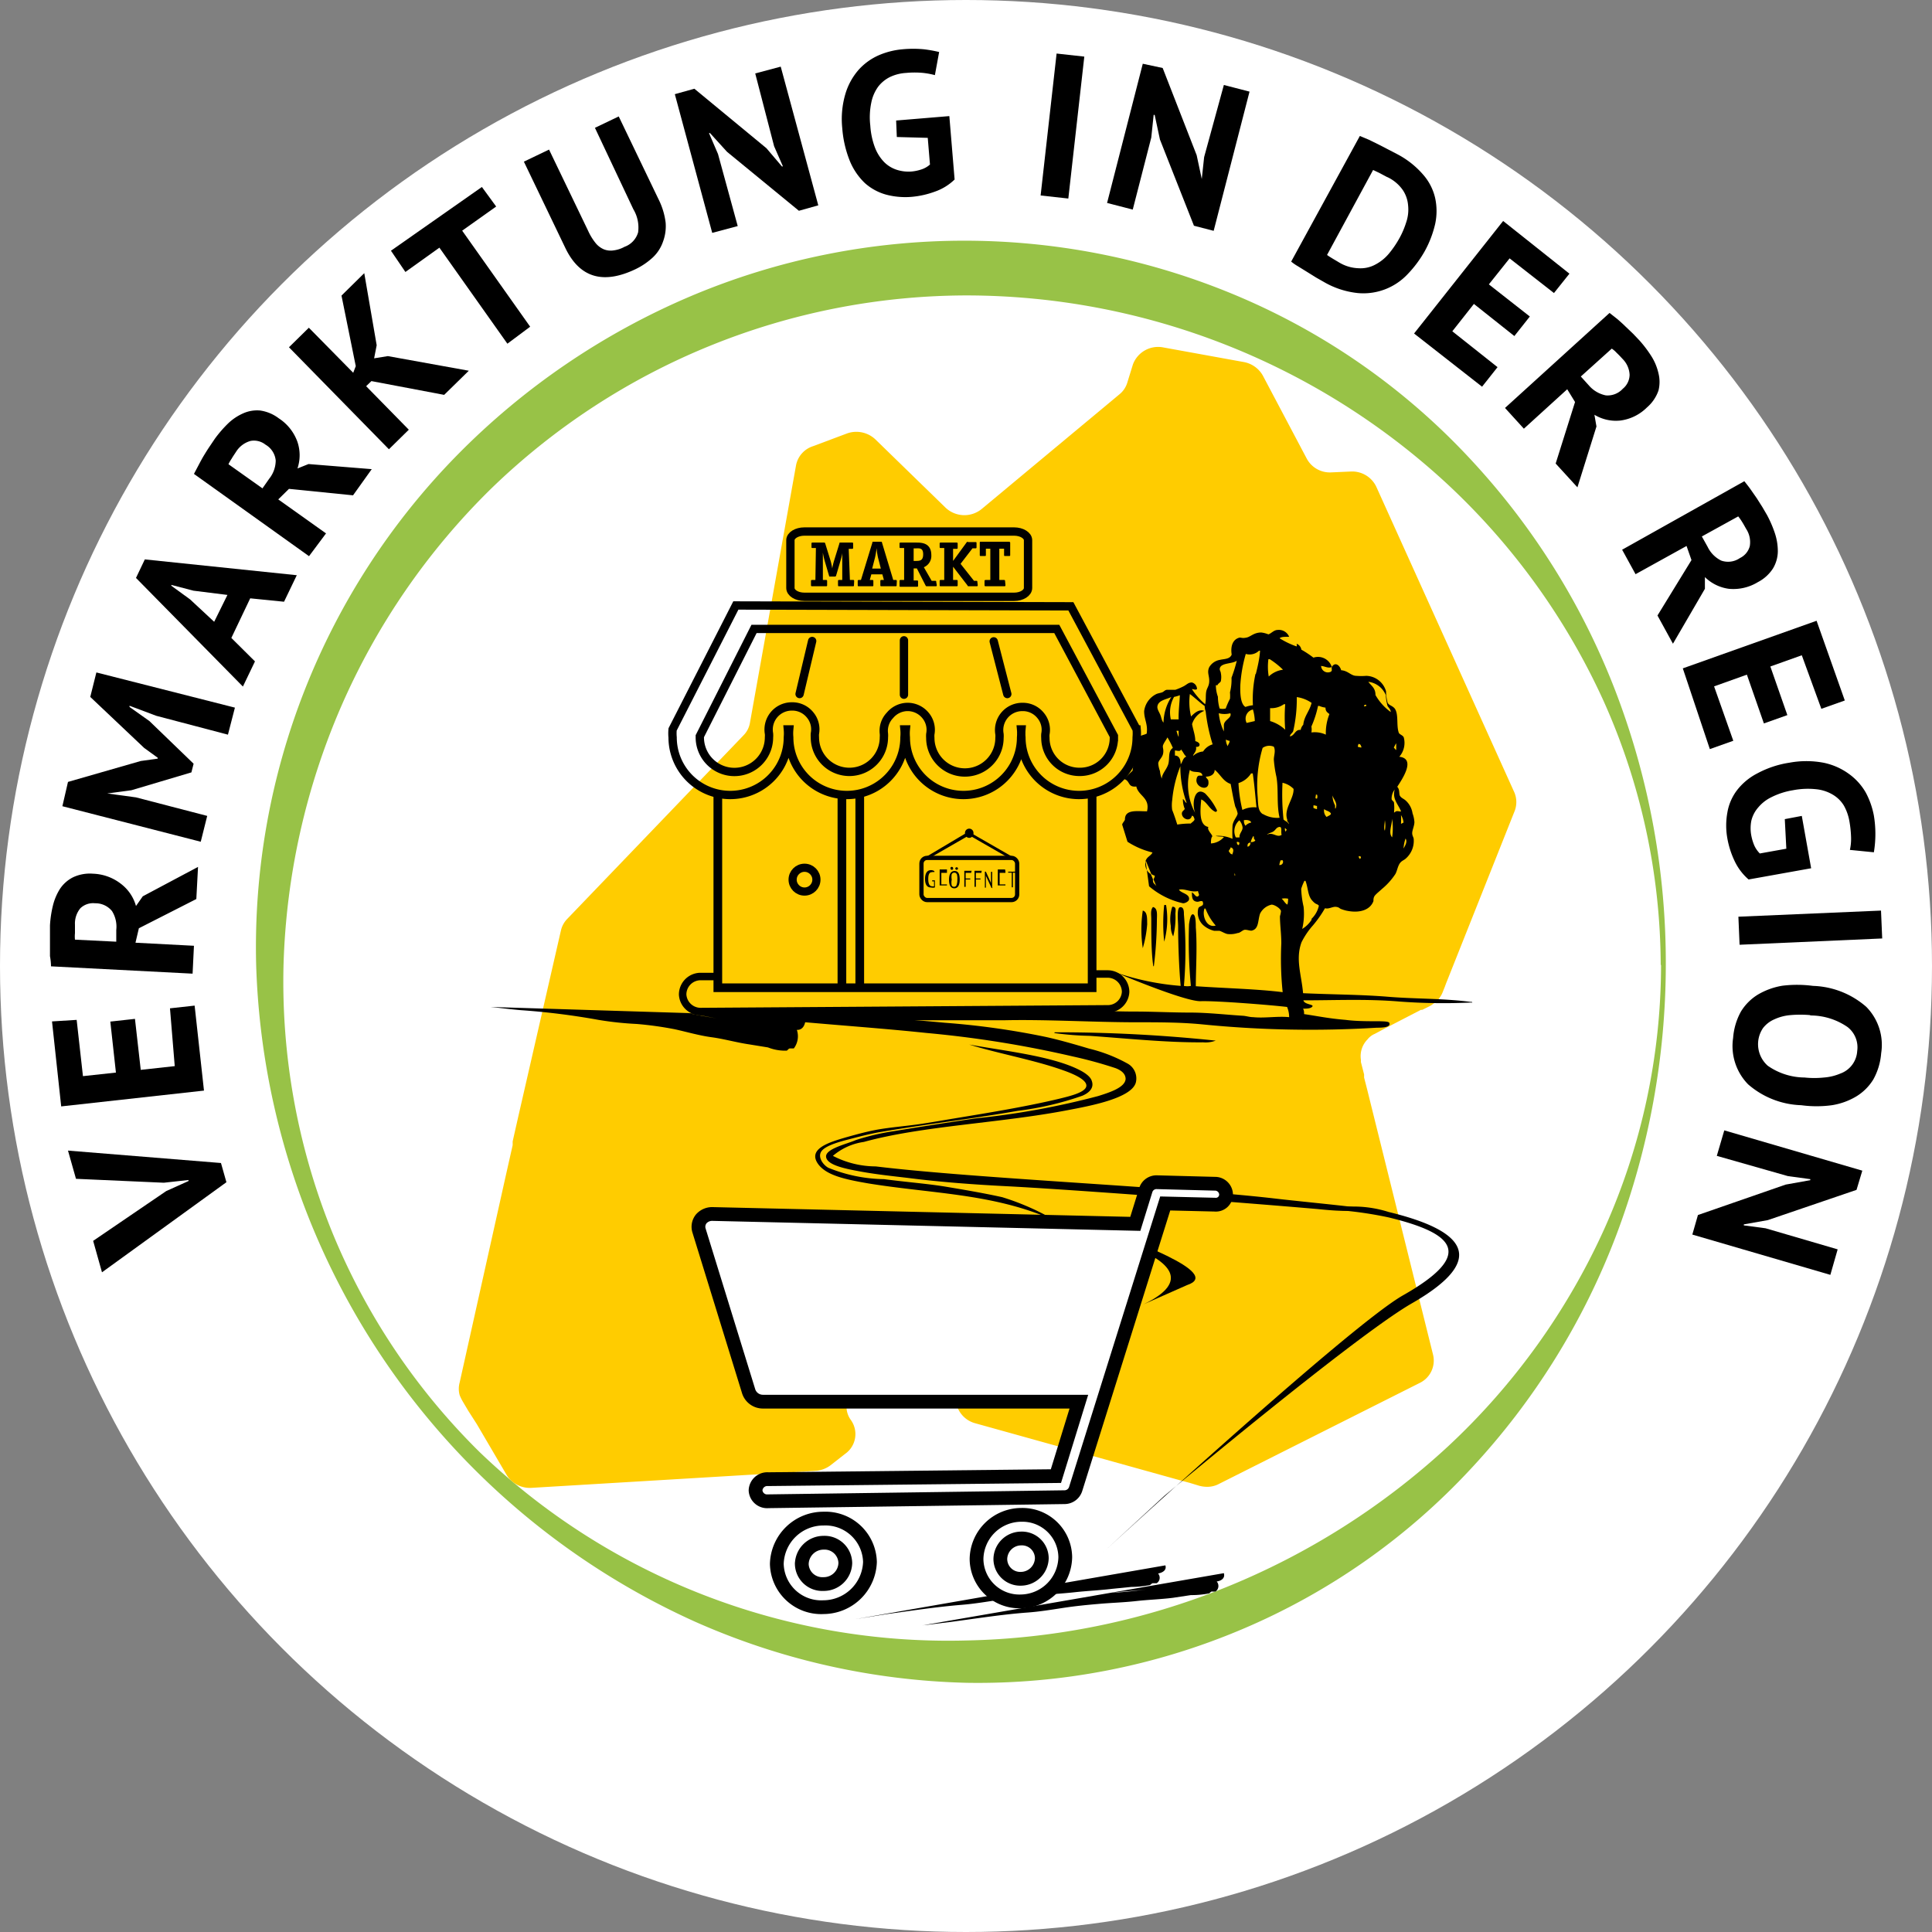 <svg xmlns="http://www.w3.org/2000/svg" viewBox="0 0 113.66 113.66"><rect x="0" y="0" width="113.66" height="113.66" fill="#808080" stroke="none"/><defs><style>.cls-1,.cls-11{fill:#fff;}.cls-2{fill:#98c247;}.cls-3{fill:#fc0;}.cls-10,.cls-4,.cls-5,.cls-6,.cls-7,.cls-8,.cls-9{fill:none;}.cls-10,.cls-11,.cls-4,.cls-5,.cls-6,.cls-7,.cls-8,.cls-9{stroke:#000;}.cls-10,.cls-4,.cls-5,.cls-6,.cls-9{stroke-miterlimit:22.93;}.cls-4,.cls-5{stroke-width:0.49px;}.cls-5,.cls-6{stroke-linecap:round;}.cls-6{stroke-width:0.51px;}.cls-11,.cls-7,.cls-8{stroke-miterlimit:10;}.cls-7{stroke-width:0.48px;}.cls-8{stroke-width:0.44px;}.cls-9{stroke-width:0.49px;}.cls-10{stroke-width:0.25px;}.cls-11{stroke-width:0.81px;}</style></defs><g id="Ebene_2" data-name="Ebene 2"><g id="Grafik"><circle class="cls-1" cx="56.83" cy="56.83" r="56.83"/><path class="cls-2" d="M98,56.77A45.18,45.18,0,0,1,95.11,72.6a42,42,0,0,1-8.58,13.81,39.17,39.17,0,0,1-13.46,9.44A39.82,39.82,0,0,1,56.88,99a41.81,41.81,0,0,1-16-3.6A43.87,43.87,0,0,1,15.07,56.77a41.31,41.31,0,0,1,11.83-30,42.62,42.62,0,0,1,13.7-9.33,41.31,41.31,0,0,1,32.52.11,39.86,39.86,0,0,1,13.44,9.52,42.18,42.18,0,0,1,8.57,13.83A44.64,44.64,0,0,1,98,56.77Zm-.3,0a38.18,38.18,0,0,0-3.36-15.53,40.15,40.15,0,0,0-9.19-12.76,41.7,41.7,0,0,0-28.29-11.1,40.26,40.26,0,0,0-28,11.4,40.74,40.74,0,0,0-8.78,12.76,41.15,41.15,0,0,0-3.4,15.23,39.23,39.23,0,0,0,2.77,15.49,38.8,38.8,0,0,0,8.75,13.15,39.78,39.78,0,0,0,28.64,11.1A43,43,0,0,0,85.2,85.08,40,40,0,0,0,94.38,72.3,38,38,0,0,0,97.72,56.77Z"/><g id="Gruppe_451" data-name="Gruppe 451"><path id="Pfad_2020" data-name="Pfad 2020" class="cls-3" d="M89.12,47.68,85.07,57.86l-.07.19v0l-.14.35a1.12,1.12,0,0,1-.16.28,1,1,0,0,1-.38.37.91.91,0,0,1-.19.13l-.46.23-.08,0-2.07,1.07-.66.35a1.07,1.07,0,0,0-.41.32,1.4,1.4,0,0,0-.39,1.18.59.59,0,0,1,0,.14l.19.74,0,.18.18.7.23.93,3.65,14.69a1.46,1.46,0,0,1-.79,1.65L71.71,87.3a1.46,1.46,0,0,1-.68.17,1.84,1.84,0,0,1-.47-.06L70,87.24l-.56-.15-.72-.2L57.37,83.73a1.55,1.55,0,0,1-1-.84l-.27-.63-.17-.37a1.41,1.41,0,0,0-.36-.48,1.48,1.48,0,0,0-.6-.36h0a1.52,1.52,0,0,0-.6-.06l-3.14.25a1.51,1.51,0,0,0-1.43,1.49,1.33,1.33,0,0,0,.25.8,1.42,1.42,0,0,1-.33,2l-.87.68a1.63,1.63,0,0,1-.88.32l-16.69,1a1.6,1.6,0,0,1-1.47-.75l-1.76-3L27.55,83l-.32-.54-.05-.09a2.75,2.75,0,0,1-.14-.3,1.39,1.39,0,0,1,0-.73l2.73-12.24.39-1.73,0-.22.33-1.46L33,54.74a1.43,1.43,0,0,1,.38-.69L43.73,43.27a1.37,1.37,0,0,0,.39-.75l2.71-15.14a1.47,1.47,0,0,1,1-1.13l2-.75a1.63,1.63,0,0,1,1.68.36l4.11,4a1.61,1.61,0,0,0,2.15.07l8.06-6.71a1.42,1.42,0,0,0,.48-.68l.34-1.1a1.58,1.58,0,0,1,1.79-1l4.74.86a1.62,1.62,0,0,1,1.11.79l2.58,4.88a1.54,1.54,0,0,0,1.46.82l1.14-.05a1.57,1.57,0,0,1,1.5.9l8.13,18A1.47,1.47,0,0,1,89.12,47.68Z"/></g><path d="M9.78,70.07l1.31-.59v-.06l-1.45.16-5.17-.23L4,67.69l9,.73.32,1.13L6,74.85,5.48,73Z"/><path d="M3.6,65.09l-.54-5L4.51,60l.37,3.31,1.94-.21-.33-3,1.45-.16.34,3,2-.22L10,59.32l1.45-.16.55,5Z"/><path d="M3,56.85q0-.27-.06-.6c0-.21,0-.42,0-.63s0-.42,0-.62,0-.39,0-.56a6.38,6.38,0,0,1,.17-1.15,3.31,3.31,0,0,1,.42-1,2,2,0,0,1,.77-.68,2.32,2.32,0,0,1,1.17-.21A2.82,2.82,0,0,1,7.12,52,2.47,2.47,0,0,1,8,53.3l.4-.57L11.65,51l-.1,1.89L8.17,54.61l-.2.85,3.44.18-.08,1.64ZM4.41,54.4c0,.17,0,.33,0,.5a1.87,1.87,0,0,0,0,.38l2.43.12,0-.69a1.73,1.73,0,0,0-.25-1.11,1.25,1.25,0,0,0-1-.46,1.08,1.08,0,0,0-.86.29A1.41,1.41,0,0,0,4.41,54.4Z"/><path d="M9.19,42.11l-1.57-.59,0,.07,1.17.83,2.6,2.51-.13.51L7.73,46.49l-1.42.19,0,0L8,46.91,12.19,48l-.38,1.52L3.67,47.43,4,46l4.28-1.23,1-.14v-.05L8.48,44,5.31,41l.36-1.44,8.15,2.07-.41,1.59Z"/><path d="M14.72,35.2l-1.11,2.33L15,38.91l-.71,1.48L8,34l.52-1.09,8.94.93-.75,1.56ZM12.6,36.58,13.38,35l-2-.25-1.3-.34,0,.05,1.1.8Z"/><path d="M11.41,27.88l.28-.53c.1-.19.2-.38.31-.56s.22-.36.33-.52l.31-.46a7.17,7.17,0,0,1,.76-.88,3.05,3.05,0,0,1,.9-.61,2,2,0,0,1,1-.17,2.35,2.35,0,0,1,1.1.46A2.75,2.75,0,0,1,17.5,26a2.45,2.45,0,0,1,0,1.56l.65-.26,3.72.3-1.1,1.54L17,28.76l-.63.62,2.81,2-1,1.34Zm2.49-1.32c-.09.14-.19.28-.27.42a2.59,2.59,0,0,0-.19.33l2,1.42.4-.57a1.73,1.73,0,0,0,.38-1.07,1.21,1.21,0,0,0-.6-.93,1.09,1.09,0,0,0-.88-.22A1.47,1.47,0,0,0,13.9,26.56Z"/><path d="M21.85,22.42l-.31.3,2.51,2.56-1.17,1.15-5.88-6,1.17-1.15,2.61,2.65.15-.39-.84-4.15,1.34-1.32.73,4.24-.15.77.81-.13,4.76.86-1.45,1.42Z"/><path d="M29.19,12.15l-2,1.42,4,5.65-1.34,1-4-5.65-2,1.43L23,14.75,28.35,11Z"/><path d="M35,7.52l1.4-.67,2.35,4.89a4.17,4.17,0,0,1,.41,1.36A2.61,2.61,0,0,1,39,14.23a2.3,2.3,0,0,1-.6.92,4.15,4.15,0,0,1-1,.68q-2.88,1.38-4.14-1.24L30.82,9.51,32.3,8.8l2.3,4.78a3.33,3.33,0,0,0,.44.72,1.27,1.27,0,0,0,.49.37,1.1,1.1,0,0,0,.57.06,1.77,1.77,0,0,0,.64-.21,1.28,1.28,0,0,0,.8-.85,2.09,2.09,0,0,0-.28-1.36Z"/><path d="M42.77,8.93l-1-1.1h-.06l.53,1.23L43.4,13.3l-1.5.4L39.7,5.54l1.15-.32,4.24,3.5L46,9.79h.06l-.52-1.19L44.43,4.32l1.5-.4,2.21,8.16L47,12.4Z"/><path d="M52.72,7.09l3.13-.26.31,3.73a3.14,3.14,0,0,1-1.15.71,5.3,5.3,0,0,1-1.37.31,4.42,4.42,0,0,1-1.51-.13,3.12,3.12,0,0,1-1.25-.68A3.79,3.79,0,0,1,50,9.48a6.44,6.44,0,0,1-.45-1.94,5.23,5.23,0,0,1,.18-2,3.78,3.78,0,0,1,.78-1.43,3.46,3.46,0,0,1,1.19-.86,4.51,4.51,0,0,1,1.39-.35,6.71,6.71,0,0,1,1.27,0,7.78,7.78,0,0,1,.89.16L55,4.42a4.46,4.46,0,0,0-.69-.13,5.21,5.21,0,0,0-1,0,2.55,2.55,0,0,0-.93.23,2,2,0,0,0-.71.57,2.38,2.38,0,0,0-.41.94,4.22,4.22,0,0,0-.06,1.36,4.43,4.43,0,0,0,.27,1.28,2.53,2.53,0,0,0,.54.86,1.84,1.84,0,0,0,.75.46,2.27,2.27,0,0,0,.87.1,2.58,2.58,0,0,0,.6-.13,1.41,1.41,0,0,0,.48-.28l-.13-1.57-1.82-.05Z"/><path d="M62.16,3.15l1.63.18-.94,8.35-1.63-.18Z"/><path d="M68.24,8.21l-.31-1.45h-.06l-.14,1.33-1.09,4.24-1.51-.39,2.1-8.19L68.4,4l2,5.13.3,1.4,0,0,.14-1.29L72,5l1.51.39-2.11,8.19-1.16-.3Z"/><path d="M80,8l.53.22.59.29.58.3.5.26a5.18,5.18,0,0,1,1.52,1.2,3.15,3.15,0,0,1,.71,1.38,3.6,3.6,0,0,1,0,1.53,6.19,6.19,0,0,1-.62,1.61,6.64,6.64,0,0,1-1,1.34,3.57,3.57,0,0,1-2.94,1.11,5,5,0,0,1-2-.66l-.44-.25L76.9,16l-.55-.34a3,3,0,0,1-.39-.27Zm1.61,2.42-.47-.25L80.78,10,78.07,15l.13.09.21.13.22.13.15.09a2.35,2.35,0,0,0,1.14.34,1.82,1.82,0,0,0,1-.22,2.62,2.62,0,0,0,.79-.64,5.83,5.83,0,0,0,.62-.91,4.89,4.89,0,0,0,.39-.91,2.31,2.31,0,0,0,.12-1,1.89,1.89,0,0,0-.3-.9A2.29,2.29,0,0,0,81.62,10.42Z"/><path d="M88.43,13l3.9,3.1-.91,1.14L88.81,15.2l-1.22,1.53L90,18.62l-.91,1.15-2.38-1.89-1.27,1.61,2.66,2.11-.91,1.15-4-3.13Z"/><path d="M94.69,18.41l.47.37c.16.14.32.28.47.43l.45.43.38.4a7.07,7.07,0,0,1,.7.93,3.21,3.21,0,0,1,.41,1,2.08,2.08,0,0,1,0,1,2.3,2.3,0,0,1-.68,1,2.71,2.71,0,0,1-1.56.77,2.44,2.44,0,0,1-1.53-.34l.12.69L92.8,28.67l-1.28-1.4,1.14-3.62-.46-.75-2.55,2.32L88.54,24Zm.77,2.71c-.12-.13-.23-.25-.35-.36a1.44,1.44,0,0,0-.29-.25L93,22.15l.47.52a1.78,1.78,0,0,0,1,.59,1.21,1.21,0,0,0,1-.39,1.08,1.08,0,0,0,.4-.82A1.41,1.41,0,0,0,95.46,21.12Z"/><path d="M102.62,28.31c.11.14.24.3.36.47l.37.53.33.52.28.48a6.76,6.76,0,0,1,.46,1.07,3.37,3.37,0,0,1,.17,1.07,2,2,0,0,1-.29,1,2.34,2.34,0,0,1-.89.8,2.77,2.77,0,0,1-1.7.39,2.48,2.48,0,0,1-1.41-.69l0,.69-1.88,3.23-.91-1.66,2-3.26-.29-.83-3,1.66-.79-1.44Zm.11,2.81c-.08-.14-.16-.29-.25-.43a2.94,2.94,0,0,0-.22-.31l-2.14,1.18.34.61a1.74,1.74,0,0,0,.8.81,1.22,1.22,0,0,0,1.1-.15,1.08,1.08,0,0,0,.58-.7A1.42,1.42,0,0,0,102.73,31.12Z"/><path d="M106.87,36.52l1.66,4.69-1.38.49L106,38.55l-1.85.66,1,2.86-1.38.49-1-2.87-1.93.69,1.13,3.2-1.38.49L99,39.32Z"/><path d="M106,48l.55,3.08-3.68.66a3.29,3.29,0,0,1-.82-1.08,5.23,5.23,0,0,1-.43-1.34,4.26,4.26,0,0,1,0-1.51,3,3,0,0,1,.56-1.31,3.57,3.57,0,0,1,1.2-1,5.83,5.83,0,0,1,1.89-.63,5.45,5.45,0,0,1,2,0,3.83,3.83,0,0,1,1.49.65,3.5,3.5,0,0,1,1,1.1,4.69,4.69,0,0,1,.48,1.36,6.59,6.59,0,0,1,0,2.16L108.83,50a3,3,0,0,0,.07-.69,6.4,6.4,0,0,0-.1-1,2.89,2.89,0,0,0-.32-.91,1.87,1.87,0,0,0-.64-.64,2.37,2.37,0,0,0-1-.33,4.6,4.6,0,0,0-1.36.06,4.37,4.37,0,0,0-1.25.4,2.34,2.34,0,0,0-.8.62,1.82,1.82,0,0,0-.4.78,2.31,2.31,0,0,0,0,.87,2.88,2.88,0,0,0,.18.59,1.63,1.63,0,0,0,.32.46l1.56-.28L105,48.19Z"/><path d="M110.66,53.57l.07,1.64-8.39.37-.07-1.65Z"/><path d="M106.66,58a5,5,0,0,1,3.13,1.23,3.18,3.18,0,0,1,.88,2.73,3.77,3.77,0,0,1-.46,1.54,3,3,0,0,1-1,1,4,4,0,0,1-1.44.52,6.68,6.68,0,0,1-1.8,0,5,5,0,0,1-3.13-1.23,3.22,3.22,0,0,1-.88-2.73,3.77,3.77,0,0,1,.46-1.55,3,3,0,0,1,1-1,4.17,4.17,0,0,1,1.44-.52A7.12,7.12,0,0,1,106.66,58Zm-.16,1.72a6.69,6.69,0,0,0-1.18,0,2.81,2.81,0,0,0-.94.25,1.68,1.68,0,0,0-.66.51A1.69,1.69,0,0,0,104,62.7a3.83,3.83,0,0,0,2.16.69,5.55,5.55,0,0,0,1.15,0,3,3,0,0,0,.95-.23,1.5,1.5,0,0,0,1-1.33,1.51,1.51,0,0,0-.57-1.41A3.84,3.84,0,0,0,106.5,59.74Z"/><path d="M105.05,69.69l1.45-.26,0-.06-1.32-.18L101,68l.44-1.5,8.12,2.37L109.22,70,104,71.78l-1.41.25,0,.06,1.28.17,4.24,1.24-.43,1.5-8.12-2.37.33-1.15Z"/><path d="M67.2,55.83v0S67.19,55.83,67.2,55.83Z"/><path d="M67.23,53.57a7.46,7.46,0,0,0,0,2.21,6.72,6.72,0,0,0,.26-1.41C67.48,54.08,67.52,53.64,67.23,53.57Z"/><path d="M68.6,53.24h-.11a10.4,10.4,0,0,0,0,2.16A5,5,0,0,0,68.6,53.24Z"/><path d="M67.88,56.85s0,0,0,0a23.11,23.11,0,0,0,.18-2.71c0-.28.07-.71-.23-.78-.16.18-.1.46-.1.7,0,.94,0,2,.12,2.79C67.88,56.82,67.85,56.84,67.88,56.85Z"/><path d="M69.15,53.76c0-.13.06-.35-.08-.4s-.06,0-.11,0a2.33,2.33,0,0,0-.08,1.12,1.2,1.2,0,0,0,.14.61A4.51,4.51,0,0,0,69.15,53.76Z"/><path d="M86.58,58.94c-.1,0-.16,0-.07,0-1.62-.21-3.28-.17-4.85-.3s-3.26-.13-5-.21c-.09-1.07-.46-2-.09-3a4.59,4.59,0,0,1,.68-1,6.84,6.84,0,0,0,.7-1c.21.07.44-.1.64-.08s.2.09.31.13.23.08.34.1c.79.16,1.38-.07,1.56-.57,0-.1,0-.22.09-.33s.28-.26.42-.39a4,4,0,0,0,.78-.87c.1-.18.12-.38.23-.58s.28-.23.38-.33a1.38,1.38,0,0,0,.47-1.13c0-.12-.09-.2-.09-.37s.13-.43.13-.65a1.87,1.87,0,0,0-.11-.51,1.26,1.26,0,0,0-.42-.77c-.09-.08-.25-.14-.32-.26s0-.38-.16-.53c.23-.37,1.15-1.66.12-1.77a1.23,1.23,0,0,0,.26-1.15c-.07-.12-.18-.13-.28-.24-.17-.43,0-1.11-.25-1.45-.15-.18-.35-.18-.42-.35a2.8,2.8,0,0,1-.09-.66,1.24,1.24,0,0,0-1.16-.91,3.57,3.57,0,0,1-.59,0c-.31,0-.48-.3-.89-.33-.05-.21-.26-.46-.46-.3s0,.29-.15.39a.4.4,0,0,1-.57-.34c.2,0,.41.16.63.06a.85.85,0,0,0-1.08-.55,5.82,5.82,0,0,0-.71-.47.45.45,0,0,0-.28-.35s0,0,0,0a.25.25,0,0,1,0,.16,4.87,4.87,0,0,1-1-.48c.1-.11.42-.08.56-.09a.65.65,0,0,0-.67-.4c-.23,0-.37.2-.55.26a1.63,1.63,0,0,0-.42-.11c-.44,0-.62.25-.87.3s-.28,0-.4,0c-.39.09-.55.48-.47,1-.11.28-.45.25-.69.31a.9.9,0,0,0-.63.43c-.14.3,0,.48,0,.8s-.14.41-.18.65,0,.48-.06.73a4.12,4.12,0,0,1-.78-.89c.11,0,.2.07.3,0a.4.4,0,0,0-.3-.39c-.21,0-.28.11-.48.22a4,4,0,0,1-.49.21c-.13,0-.32,0-.47,0s-.2.11-.31.15-.27.06-.36.11a1.3,1.3,0,0,0-.7,1c0,.49.23.76.15,1.32-.16.08-.27.08-.36.14-.38.24-.29.62-.32,1.16a7,7,0,0,0-.15.88l-.51.49c.39.1.2.5.73.44.12.56.82.65.63,1.46-.59,0-1.3-.13-1.3.48,0,.07-.17.23-.16.31l.31,1a4.71,4.71,0,0,0,1.47.63c-.07.17-.28.24-.37.42s0,.07,0,.11l.3.74a1,1,0,0,0,.21.1.51.51,0,0,1-.08.21l.17.41c-.07-.13-.2-.16-.2-.32a.24.24,0,0,1,0-.09l-.13-.31a.67.67,0,0,1-.3-.74l.2,1.46a4.63,4.63,0,0,0,2,1c.14,0,.34-.12.35-.22.06-.34-.48-.37-.59-.58.35-.08.72.18,1.12.08,0,.12.13.23,0,.31s-.23-.18-.36-.23c0,.22,0,.46.21.53s.27-.07.42,0c.12.32-.17.23-.25.4a1,1,0,0,0,.29,1,1.51,1.51,0,0,0,.64.33c.1,0,.22,0,.3,0s.36.18.5.19a1.4,1.4,0,0,0,.58-.06c.15,0,.29-.18.42-.19s.3.06.4.05c.44-.09.36-.59.5-1a1,1,0,0,1,.68-.53c.17,0,.52.22.55.38a1.45,1.45,0,0,1-.06.3c0,.52.08,1,.08,1.6a18.9,18.9,0,0,0,.08,2.87c-1.52-.19-3.39-.23-5.11-.35,0-.95.09-2.33,0-3.46,0-.24,0-.73-.16-.77s-.22.45-.24.59A27.74,27.74,0,0,0,70.06,58a1,1,0,0,1-.41,0,24.66,24.66,0,0,0,0-4.21c0-.16,0-.44-.22-.42s-.12.83-.12,1.14c0,1.11.06,2.56.15,3.49a15.42,15.42,0,0,1-3.82-.79s4.05,1.72,5,1.69,4.18.23,5.08.34a1.53,1.53,0,0,1,.12.6c-.67-.07-1.44.07-2.11,0-.2,0-.38-.06-.57-.08-1-.06-2.09-.19-3.15-.19s-2.17-.06-3.27-.06c-2.14,0-4.28-.2-6.4-.3-1.05,0-2.16,0-3.26.05s-2.23,0-3.29.06-2.19,0-3.26.08c-.77,0-1.54.13-2.3.21-.2,0-.51,0-.66.19.09.18.3.2.49.22.67,0,1.5-.09,2.18,0,0,0-.06,0-.07,0,1.41,0,3.38,0,5.16,0h3.82c2.51-.05,5.2.12,7.71.12,1.31,0,2.58,0,3.83.12A64,64,0,0,0,81,60.46c.23,0,.82,0,.74-.26,0-.12-.38-.11-.57-.12-.68,0-1.41,0-2-.08-1-.08-1.69-.23-2.45-.34,0-.11,0-.21-.06-.32.2,0,.46,0,.55-.13s-.48-.11-.53-.36c1.81,0,3.77-.09,5.64.07a35,35,0,0,0,4.21.06S86.68,59,86.58,58.94ZM81.47,48.87c-.08-.14,0-.44,0-.62A1.62,1.62,0,0,1,81.47,48.87Zm.43.39c-.24-.25,0-.76,0-1.1A4,4,0,0,1,81.9,49.26Zm.67.66a2.14,2.14,0,0,1,.12-.59C82.82,49.54,82.64,49.78,82.57,49.92Zm0-1.52c-.06,0-.09.06-.15.06a3.91,3.91,0,0,0,0-.51A1,1,0,0,1,82.57,48.4Zm-.43-4.67c0,.08,0,.26,0,.36S82.05,44,82,44A1,1,0,0,1,82.14,43.73Zm-.09,2.72c-.15.55.19.84.37,1.27,0,.05-.1,0-.22,0s-.13.08-.19.08a2.68,2.68,0,0,0,0-.57c0-.08-.12-.13-.14-.21A.86.86,0,0,1,82.05,46.45Zm-.52-5.55a2.67,2.67,0,0,0,.1.63c.07.12.18.19.19.36a3.16,3.16,0,0,1-.9-1c0-.43-.26-.55-.42-.78A1.28,1.28,0,0,1,81.53,40.9ZM80,50.53s-.09-.11-.06-.15,0,0,.1,0A.1.1,0,0,1,80,50.53Zm.38-9.06c0,.06,0,.07-.1.08S80.3,41.42,80.36,41.47Zm-.44,2.3c.1,0,.12.09.15.17s-.13,0-.21,0A.53.53,0,0,1,79.92,43.77Zm-29,16.16s0,0,0,0a2,2,0,0,1,.53,0C51.56,59.91,51,59.91,50.89,59.93Zm26.24-5.85a1.72,1.72,0,0,1-.57.57,3.9,3.9,0,0,0,.08-1.31,5.53,5.53,0,0,1-.14-1.05,2.88,2.88,0,0,1,.19-.47s0,0,.06,0c.16.4.13.85.38,1.14s.28.18.41.32A1.51,1.51,0,0,1,77.13,54.08Zm.3-6.67c0,.06,0,.15,0,.19a.65.65,0,0,1-.21-.07c0-.07,0-.08,0-.15A.38.38,0,0,1,77.43,47.41Zm0-.66a.31.31,0,0,1,0,.23C77.32,47,77.43,46.84,77.41,46.75Zm1.14.85c-.12,0-.06-.15-.08-.22a1.28,1.28,0,0,1-.15-.59C78.43,47,78.75,47.27,78.55,47.6Zm-.53.5a.51.51,0,0,1-.19-.5c.11.1.29.11.38.23S78.09,48,78,48.1Zm-.48-6.57a1.44,1.44,0,0,0,.37.1c0,.24.13.29.23.38A3,3,0,0,0,78,43.22a1.55,1.55,0,0,0-.85-.13,1,1,0,0,0,0-.35A6,6,0,0,0,77.54,41.53Zm-2-.1a9.38,9.38,0,0,0,0,1.5,2.24,2.24,0,0,0-.89-.51c0-.23,0-.53,0-.76a1.27,1.27,0,0,0,.85-.26S75.5,41.43,75.53,41.43Zm-.91-2.65a4.83,4.83,0,0,1,.78.62,1.48,1.48,0,0,0-.84.4A3.46,3.46,0,0,1,74.62,38.78Zm-1,6.72c.1.66.15,1.35.22,2a1.51,1.51,0,0,0-.83.15,8.36,8.36,0,0,1-.23-1.58A1.36,1.36,0,0,0,73.6,45.5Zm-2.07-5.19c0-.08.17-.16.19-.23a1.16,1.16,0,0,0,0-.49c0-.08-.08-.16-.06-.26.06-.35.73-.26,1-.46a8.07,8.07,0,0,1-.31,1,3,3,0,0,1-.09.86,2.06,2.06,0,0,1,0,.38,4.51,4.51,0,0,0-.25.57.67.67,0,0,1-.36,0,2.56,2.56,0,0,1-.1-.69A2,2,0,0,1,71.53,40.31ZM72,42.67c0,.13,0,.18,0,.36a3.21,3.21,0,0,1-.3-1.07,1.31,1.31,0,0,0,.68,0C72.5,42.24,72,42.34,72,42.67Zm.34.91c0,.14-.09.2-.11.32a.75.75,0,0,1-.11-.39A.81.81,0,0,0,72.3,43.58ZM70,40.83c.3.22.65.56.87.7,0,0,0,0,0,0s0,.17.06.32a10.23,10.23,0,0,0,.41,1.94,1,1,0,0,0-.56.42,1,1,0,0,0-.59.26c0-.12.23-.26.17-.53.08,0,.19,0,.21-.11s-.11-.19-.25-.23c0-.35-.13-.66-.19-1a1.22,1.22,0,0,1,.72-.78s-.1,0,0,0c-.33-.12-.6.15-.78.33A3.64,3.64,0,0,1,70,40.83Zm-.2,3.68c-.21.06-.22.31-.34.45,0-.24-.07-.51-.34-.51v-.3c.1,0,.34.09.35-.06C69.6,44.21,69.65,44.4,69.79,44.51ZM69.21,43a.25.25,0,0,1,.13,0c0,.1,0,.26,0,.35C69.28,43.26,69.26,43.12,69.21,43Zm.2-2.09c0,.25-.09,1-.07,1.41-.18,0-.31,0-.46,0A1.85,1.85,0,0,1,69.07,41,2.09,2.09,0,0,0,69.41,40.9Zm-.49.08a2.88,2.88,0,0,0-.47,1.52c-.11-.11-.12-.29-.19-.46s-.19-.33-.17-.49C68.14,41.19,68.62,41.15,68.92,41Zm-.57,4.82a1.49,1.49,0,0,1-.11-.45,1.61,1.61,0,0,1-.1-.44c0-.19.25-.34.29-.61s-.06-.34,0-.49.19-.31.25-.44A4.77,4.77,0,0,1,69,44c-.28.19-.19.52-.25.87S68.36,45.49,68.35,45.8Zm1.71,2.64a4.74,4.74,0,0,0-.8.06c-.09-.28-.19-.59-.3-.86a2,2,0,0,1,0-.57,7.05,7.05,0,0,1,.48-2s0,0,0,0a6.33,6.33,0,0,0,.37,2.15c-.09,0-.12-.18-.22-.22a1.46,1.46,0,0,0,.11.58c-.07.11-.17.14-.17.27,0,.32.5.52.59.13.09,0,.12.1.15.19S70.13,48.37,70.06,48.44Zm.8,5h.06a3.18,3.18,0,0,0,.6,1C71,54.61,70.7,53.9,70.86,53.45ZM72,49.25a1.1,1.1,0,0,1-.76.37c0-.11,0-.32.07-.4s-.33-.39-.22-.57c-.57-.1-.48-1-.42-1.62.35.16.47.57.83.73.06,0,.07,0,.1-.08a3.69,3.69,0,0,0-.7-1c-.6-.44-.81.55-.59,1.14A3.49,3.49,0,0,1,70,45.29c.2.23.7,0,.74.34h-.18c-.1,0-.15.1-.16.17-.14.53.78.82.69.17,0-.13-.1-.14-.15-.28.32,0,.52-.16.52-.4.33.25.49.68.94.83.09.47.15.85.27,1.33a1.6,1.6,0,0,1,.14.4c0,.16-.27.42-.3.72a6.89,6.89,0,0,0,0,.78,2,2,0,0,0-1-.17C71.72,49.23,71.94,49.2,72,49.25Zm.47,1c-.09,0-.12-.1-.17-.15s.09-.15.1-.25C72.64,49.92,72.54,50.14,72.49,50.28Zm.16,1.24s0-.05,0-.1S72.69,51.49,72.65,51.52Zm.22-1.79c-.07,0-.07-.08-.09-.13s.07-.06.15,0A.24.24,0,0,1,72.87,49.73Zm.06-.44a.69.69,0,0,1-.21,0,.84.84,0,0,1,.21-1,.77.77,0,0,1,.19.41C73.12,48.89,72.87,49.05,72.93,49.29Zm.25-1c.17-.05.42,0,.45.13a.63.63,0,0,0-.34.19A.48.48,0,0,1,73.18,48.27Zm.23,1.54c0-.1,0-.22.18-.23C73.56,49.69,73.52,49.78,73.41,49.81Zm.19-.27a1.34,1.34,0,0,1,.15-.34c.07,0,0,.16.09.21S73.75,49.55,73.6,49.54Zm-.24-7a.55.55,0,0,1,.37-.79,2.69,2.69,0,0,1,.11.68Zm.52-2.88a6.87,6.87,0,0,0-.15,1.84,1.89,1.89,0,0,0-.44.1c-.29-.17-.32-.79-.3-1.31a8.43,8.43,0,0,1,.32-1.81.8.8,0,0,0,.78-.19l.06,0C74.1,38.74,74,39.18,73.88,39.65Zm.42,8.24c-.26-.19-.26-.46-.29-1A7.78,7.78,0,0,1,74.28,44a.67.67,0,0,1,.66-.07c.12.25,0,.51,0,.76a6.8,6.8,0,0,0,.15,1c.14.78,0,1.64.19,2.42A1.67,1.67,0,0,1,74.3,47.89Zm.26,1.21c.13-.11.25-.1.38-.19s.17-.24.35-.26.07.32.13.46C75.14,49.31,74.88,48.93,74.56,49.1Zm.72,1.79a1.29,1.29,0,0,1,.08-.28c.07,0,.06,0,.12,0A.19.19,0,0,1,75.28,50.89Zm.46,2.32c-.13-.08-.2-.24-.32-.34a1,1,0,0,1,.38,0C75.78,53,75.77,53.11,75.74,53.21Zm-.15-4.49c.08,0,.07.06.13.08l-.06.12C75.59,48.89,75.59,48.8,75.59,48.72Zm.15-.47c0,.09.13.16.1.23-.06-.14-.22-.17-.31-.27a14.07,14.07,0,0,1-.06-2.16,1.3,1.3,0,0,1,.65.36C76.13,47,75.49,47.6,75.74,48.25Zm.17-4.93c0-.13.14-.18.19-.31a8.38,8.38,0,0,0,.21-2s0,0,0,0a2,2,0,0,1,.87.34c-.11.48-.43.76-.49,1.29a.57.57,0,0,0-.15.3C76.19,42.91,76.18,43.25,75.91,43.32Z"/><path d="M65.54,46l0,.07.06-.05Z"/><path d="M62.07,60.78a17.69,17.69,0,0,0,2.05.16c2.15.15,4.53.4,6.65.38a1.69,1.69,0,0,0,.75-.1,88.91,88.91,0,0,0-9.47-.49C62,60.79,62.07,60.78,62.07,60.78Z"/><path d="M16.71,54.28h0Z"/><path d="M28.86,59.24l11.64.36c.73.17,1.49.27,2.23.42L40.5,59.6l6.9.21c0,.53-.2.79-.52.78a1.18,1.18,0,0,1-.18,1.09c-.07,0-.15,0-.23,0s-.14.12-.19.13a2.75,2.75,0,0,1-1.1-.19l-1.11-.18c-.75-.11-1.47-.32-2.21-.42s-1.44-.31-2.17-.47a20.62,20.62,0,0,0-2.23-.31A19.32,19.32,0,0,1,35.21,60a41.88,41.88,0,0,0-4.55-.57C30.05,59.38,29.46,59.3,28.86,59.24Z"/><path d="M54.27,95.62l11.15-1.93c.71,0,1.45-.13,2.17-.19l-2.17.19L72,92.55c.08.27-.11.44-.42.49a.4.4,0,0,1-.07.59,1.3,1.3,0,0,1-.21,0c-.07,0-.12.09-.17.11a5.25,5.25,0,0,1-1.07.1L69,94c-.73.09-1.44.11-2.15.19s-1.41.1-2.12.16-1.44.13-2.16.24-1.44.23-2.18.28c-1.44.11-2.9.34-4.4.54Z"/><path d="M50.34,95.25l11.47-2L64,93.06l-2.23.21,6.79-1.18c.08.26-.12.42-.43.48a.38.38,0,0,1-.08.57c-.06,0-.15,0-.22,0s-.13.09-.18.11a6.21,6.21,0,0,1-1.1.11l-1.11.11c-.74.09-1.47.12-2.2.2s-1.45.12-2.18.18-1.48.15-2.22.26-1.49.24-2.24.3c-1.48.12-3,.35-4.52.56Z"/><path d="M61.61,71.62c-3.39-1.41-6.91-1.41-10.53-2-1.39-.24-2.42-.47-2.92-1.1-.72-.94.66-1.33,1.61-1.61.68-.19,1.33-.37,2-.48s1.48-.18,2.2-.28,1.43-.23,2.1-.34c2-.33,4.28-.7,6.24-1.17.61-.15,1.56-.37,1.6-.75s-.81-.73-1.35-.92c-1.69-.61-3.89-1-5.54-1.52,2,.37,4.91.67,6.53,1.52.27.14.61.37.68.62.16.44-.2.72-.55.87a18,18,0,0,1-3.8.89c-2.88.5-5.23.76-8.17,1.26-.6.11-1.17.26-1.86.44s-1.37.4-1.55.72.11.75.43.93a9,9,0,0,0,3.28.67c1.19.16,2.59.27,3.61.44s2.26.38,3.34.62a14.72,14.72,0,0,1,4.51,2.3h-.21Z"/><path d="M61.51,61c.78.17,1.69.43,2.56.69a9,9,0,0,1,2.3.9,1,1,0,0,1,.45,1.1c-.26.93-2.74,1.38-4,1.62-4,.77-8.55.92-12,1.87A3.57,3.57,0,0,0,49,68a5.52,5.52,0,0,0,2.52.62c5.94.72,17.64,1.21,23.49,1.89,1,.12,3.65.38,4.59.5.11,0,.7.41-2.07.12-5.09-.44-14.57-1.15-18.23-1.34-2-.1-4-.25-5.87-.49-.84-.1-1.82-.2-2.76-.37s-2-.38-2.07-.86,1.2-.76,1.75-1a13.9,13.9,0,0,1,2.27-.53c1.71-.28,3.18-.51,4.81-.75a46.6,46.6,0,0,0,7.18-1.31c.63-.2,1.57-.49,1.61-1,0-.33-.28-.52-.59-.64a25.13,25.13,0,0,0-2.52-.69,63.68,63.68,0,0,0-8.6-1.38c-3.51-.37-7.37-.59-10.82-1a3.86,3.86,0,0,1-1.35-.25c4.45,0,8.84.24,13.26.65A46,46,0,0,1,61.51,61Z"/><path class="cls-4" d="M60.07,42.91a2.49,2.49,0,0,1,0,.47,3.39,3.39,0,0,1-6.78,0,2.49,2.49,0,0,1,0-.47h-.08a2.49,2.49,0,0,1,0,.47,3.39,3.39,0,0,1-6.78,0,2.49,2.49,0,0,1,0-.47h-.08a2.49,2.49,0,0,1,0,.47,3.39,3.39,0,0,1-6.78,0,2.49,2.49,0,0,1,0-.47l3.72-7.29L63,35.67l3.87,7.24a2.49,2.49,0,0,1,0,.47,3.39,3.39,0,0,1-6.78,0,2.49,2.49,0,0,1,0-.47Z"/><path class="cls-4" d="M63.5,45.41a2,2,0,0,1-2-2,1.35,1.35,0,0,1,0-.22,1.31,1.31,0,0,0-.29-1.11,1.34,1.34,0,0,0-1-.49h-.08a1.36,1.36,0,0,0-1.33,1.6,1.27,1.27,0,0,1,0,.22,2,2,0,0,1-4.07,0,1.41,1.41,0,0,1,0-.22,1.32,1.32,0,0,0-.29-1.11,1.36,1.36,0,0,0-1-.49h-.08a1.36,1.36,0,0,0-1,.49A1.31,1.31,0,0,0,52,43.16a1.35,1.35,0,0,1,0,.22,2,2,0,1,1-4.06,0,1.41,1.41,0,0,1,0-.22,1.32,1.32,0,0,0-.29-1.11,1.34,1.34,0,0,0-1-.49h-.08a1.36,1.36,0,0,0-1.33,1.6,1.27,1.27,0,0,1,0,.22,2,2,0,0,1-4.07,0v-.07L44.36,37l17.81,0,3.36,6.3v.06A2,2,0,0,1,63.5,45.41Z"/><line class="cls-5" x1="47.78" y1="37.71" x2="47.04" y2="40.83"/><line class="cls-5" x1="58.46" y1="37.73" x2="59.26" y2="40.83"/><line class="cls-5" x1="53.18" y1="37.67" x2="53.18" y2="40.87"/><polyline class="cls-6" points="64.25 46.78 64.25 58.11 42.23 58.11 42.23 46.73"/><line class="cls-6" x1="49.53" y1="46.97" x2="49.53" y2="57.89"/><line class="cls-6" x1="50.58" y1="46.83" x2="50.58" y2="58.02"/><circle class="cls-7" cx="47.33" cy="51.75" r="0.7"/><path class="cls-8" d="M64.31,57.3h.85a1.06,1.06,0,0,1,1.06,1.05h0a1.05,1.05,0,0,1-1,1l-24,.16a1.06,1.06,0,0,1-1.06-1h0a1.06,1.06,0,0,1,1-1.06h.88"/><path class="cls-9" d="M47.32,31.27H59.66c.45,0,.82.23.82.51v2.81c0,.29-.37.52-.82.52H47.32c-.45,0-.82-.23-.82-.52V31.78C46.5,31.5,46.87,31.27,47.32,31.27Z"/><path d="M50.24,34.41c0,.07,0,.08-.08.08h-.78c-.07,0-.08,0-.08-.08V34.2c0-.06,0-.08.08-.08h.17l0-1c0-.13,0-.47,0-.61h0c0,.14-.1.46-.14.6l-.22.75s0,.06-.09.06h-.25c-.06,0-.07,0-.08-.06l-.22-.75a4.34,4.34,0,0,1-.14-.6h0v.61l0,1h.17c.06,0,.08,0,.08.08v.21c0,.07,0,.08-.08.08h-.79c-.06,0-.08,0-.08-.08V34.2c0-.06,0-.08.08-.08h.18L48,32.24h-.18c-.07,0-.08,0-.08-.08V32c0-.07,0-.08.08-.08h.64c.06,0,.07,0,.09.06l.31,1a3.92,3.92,0,0,1,.1.46h0a4.22,4.22,0,0,1,.11-.46l.31-1c0-.05,0-.06.08-.06h.65c.07,0,.08,0,.08.08v.21c0,.06,0,.08-.08.08h-.18L50,34.12h.17c.07,0,.08,0,.08.08Z"/><path d="M52.75,34.41c0,.07,0,.08-.08.08h-.8c-.07,0-.08,0-.08-.08V34.2c0-.06,0-.08.08-.08H52l-.09-.33h-.65l-.09.33h.13c.06,0,.08,0,.08.08v.21c0,.07,0,.08-.08.08h-.76c-.07,0-.08,0-.08-.08V34.2c0-.06,0-.08.08-.08h.11l.67-2.19c0-.05,0-.06.09-.06h.4c.06,0,.07,0,.08.06l.66,2.19h.13c.06,0,.08,0,.08.08Zm-1.1-1.62a4.68,4.68,0,0,1-.08-.54h0a5.07,5.07,0,0,1-.09.54l-.17.66h.51Z"/><path d="M55.11,34.41c0,.07,0,.08-.08.08h-.49c-.06,0-.06,0-.09-.05l-.51-1h-.19v.71h.18c.07,0,.08,0,.08.08v.21c0,.07,0,.08-.08.08H53c-.07,0-.08,0-.08-.08V34.2c0-.06,0-.08.08-.08h.19V32.24H53c-.07,0-.08,0-.08-.08V32c0-.07,0-.08.08-.08h.9c.29,0,.89,0,.89.74a.72.72,0,0,1-.44.71l.46.8H55c.07,0,.08,0,.08.08ZM53.85,33c.25,0,.46,0,.46-.39s-.22-.35-.42-.35h-.14V33Z"/><path d="M57.52,34.41c0,.07,0,.08-.08.08H57c-.06,0-.06,0-.09-.06l-.84-1.09h0v.78h.19c.06,0,.08,0,.08.08v.21c0,.07,0,.08-.08.08h-.9c-.07,0-.08,0-.08-.08V34.2c0-.06,0-.08.08-.08h.19V32.24h-.19c-.07,0-.08,0-.08-.08V32c0-.07,0-.08.08-.08h.9c.06,0,.08,0,.08.08v.21c0,.06,0,.08-.08.08h-.19V33h0l.81-1.11a.07.07,0,0,1,.08,0h.41c.07,0,.08,0,.08.08v.21c0,.06,0,.08-.08.08h-.16l-.7.91.79,1h.12c.06,0,.08,0,.08.08Z"/><path d="M59.15,34.41c0,.07,0,.08-.08.08H58c-.06,0-.08,0-.08-.08V34.2c0-.06,0-.08.08-.08h.26V32.28H58v.37c0,.05,0,.06-.07.06h-.22c-.06,0-.07,0-.07-.06v-.72c0-.05,0-.06.07-.06h1.65s.07,0,.07.06v.72c0,.05,0,.06-.07.06h-.22c-.06,0-.07,0-.07-.06v-.37h-.28v1.84h.26c.06,0,.08,0,.08.08Z"/><rect class="cls-10" x="54.21" y="50.47" width="5.63" height="2.48" rx="0.33"/><path d="M59.55,50.4l-2.28-1.31V49a.25.25,0,0,0-.5,0s0,0,0,.05L54.5,50.4l.08.14,2.28-1.31a.24.24,0,0,0,.32,0l2.28,1.31Z"/><path d="M55,52.21a.57.57,0,0,1-.24,0c-.22,0-.34-.17-.34-.5s.12-.52.35-.52a.36.36,0,0,1,.2.06l0,0h0l0,.06h0l0,0a.23.23,0,0,0-.14,0c-.15,0-.22.12-.22.4s.07.43.23.43a.23.23,0,0,0,.11,0v-.29h-.11a0,0,0,0,1,0,0v-.06s0,0,0,0H55s0,0,0,0v.42S55,52.2,55,52.21Z"/><path d="M55.71,51.28l0,.07h-.33v.32h.27s0,0,0,0v0s0,0,0,0h-.27v.36h.33s0,0,0,0v.06s0,0,0,0h-.43s0,0,0,0v-.94s0,0,0,0h.43s0,0,0,0Z"/><path d="M56.14,52.26c-.2,0-.31-.17-.31-.5s.11-.52.33-.52.3.18.3.51S56.35,52.26,56.14,52.26ZM56,51.17a.07.07,0,0,1-.08-.08A.07.07,0,0,1,56,51a.07.07,0,0,1,.07.07A.07.07,0,0,1,56,51.17Zm.28.25a.14.14,0,0,0-.14-.08.16.16,0,0,0-.15.09.89.89,0,0,0,0,.32.81.81,0,0,0,0,.34.15.15,0,0,0,.14.08.15.15,0,0,0,.14-.09.85.85,0,0,0,.05-.32A.94.94,0,0,0,56.29,51.42Zm0-.25a.08.08,0,0,1-.08-.07.08.08,0,0,1,.16,0A.08.08,0,0,1,56.29,51.17Z"/><path d="M57.14,51.28h0l0,.07h-.33v.33h.27s0,0,0,0v.06s0,0,0,0h-.27v.43s0,0,0,0h-.08s0,0,0,0v-.94s0,0,0,0h.44s0,0,0,0Z"/><path d="M57.74,51.28h0l0,.07h-.33v.33h.27s0,0,0,0v.06s0,0,0,0h-.27v.43s0,0,0,0h-.08s0,0,0,0v-.94s0,0,0,0h.43s0,0,0,0Z"/><path d="M58.41,52.24h-.08s0,0,0,0L58,51.52a.39.39,0,0,1,0-.14.92.92,0,0,1,0,.15v.69s0,0,0,0h-.06s0,0,0,0v-.94s0,0,0,0H58l.3.67a.42.42,0,0,1,0,.12c0-.05,0-.08,0-.12v-.66s0,0,0,0h.07s0,0,0,0v.94S58.42,52.24,58.41,52.24Z"/><path d="M59.15,51.28l0,.07h-.34v.32h.28s0,0,0,0v0s0,0,0,0h-.28v.36h.34s0,0,0,0v.06s0,0,0,0H58.7s0,0,0,0v-.94s0,0,0,0h.43s0,0,0,0Z"/><path d="M59.79,51.28h0l0,.06s0,0,0,0h-.2v.86s0,0,0,0h-.07s0,0,0,0v-.86h-.21s0,0,0,0v-.06s0,0,0,0h.55s0,0,0,0Z"/><path d="M61.67,72l2.11-.11c2.77,1.07,8.2,3,6.06,3.71l-2.58,1.14C73,74,61.67,72,61.67,72Z"/><path d="M83,76.71C79.57,78.72,68.5,88,68.5,88l-3.61,3.33S79.39,78,82.53,76.21c4.3-2.44,3-3.66-.84-4.59a22.65,22.65,0,0,0-3.57-.47,6.81,6.81,0,0,1,3.57.15C86,72.34,87.76,74,83,76.71Z"/><path class="cls-3" d="M69.45,76a.87.87,0,0,1-.57.38l-1.28.43v0S66.89,76.74,69.45,76Z"/><path class="cls-11" d="M41.26,71.7a.86.86,0,0,1,.69-.28L66.79,72l.62-2a.66.66,0,0,1,.65-.45l3.41.09a.65.65,0,0,1,.66.63.6.6,0,0,1-.66.6l-2.92-.07L63.28,87.6a.69.69,0,0,1-.66.48l-17.43.24a.68.68,0,0,1-.74-.64.69.69,0,0,1,.74-.66l16.93-.18,1.35-4.38-18.59,0a.88.88,0,0,1-.83-.59l-2.93-9.49A.74.74,0,0,1,41.26,71.7Z"/><path class="cls-11" d="M57.45,91.72a2.52,2.52,0,0,0,2.62,2.49,2.65,2.65,0,0,0,2.6-2.6,2.52,2.52,0,0,0-2.6-2.49A2.64,2.64,0,0,0,57.45,91.72Zm1.4,0a1.23,1.23,0,0,1,1.22-1.21,1.17,1.17,0,0,1,1.22,1.16,1.24,1.24,0,0,1-1.22,1.21A1.17,1.17,0,0,1,58.85,91.69Z"/><path class="cls-11" d="M45.7,92a2.61,2.61,0,0,0,2.75,2.55,2.75,2.75,0,0,0,2.73-2.66,2.62,2.62,0,0,0-2.73-2.55A2.74,2.74,0,0,0,45.7,92Zm1.47,0a1.28,1.28,0,0,1,1.28-1.24,1.22,1.22,0,0,1,1.28,1.19,1.27,1.27,0,0,1-1.28,1.24A1.21,1.21,0,0,1,47.17,91.93Z"/></g></g></svg>